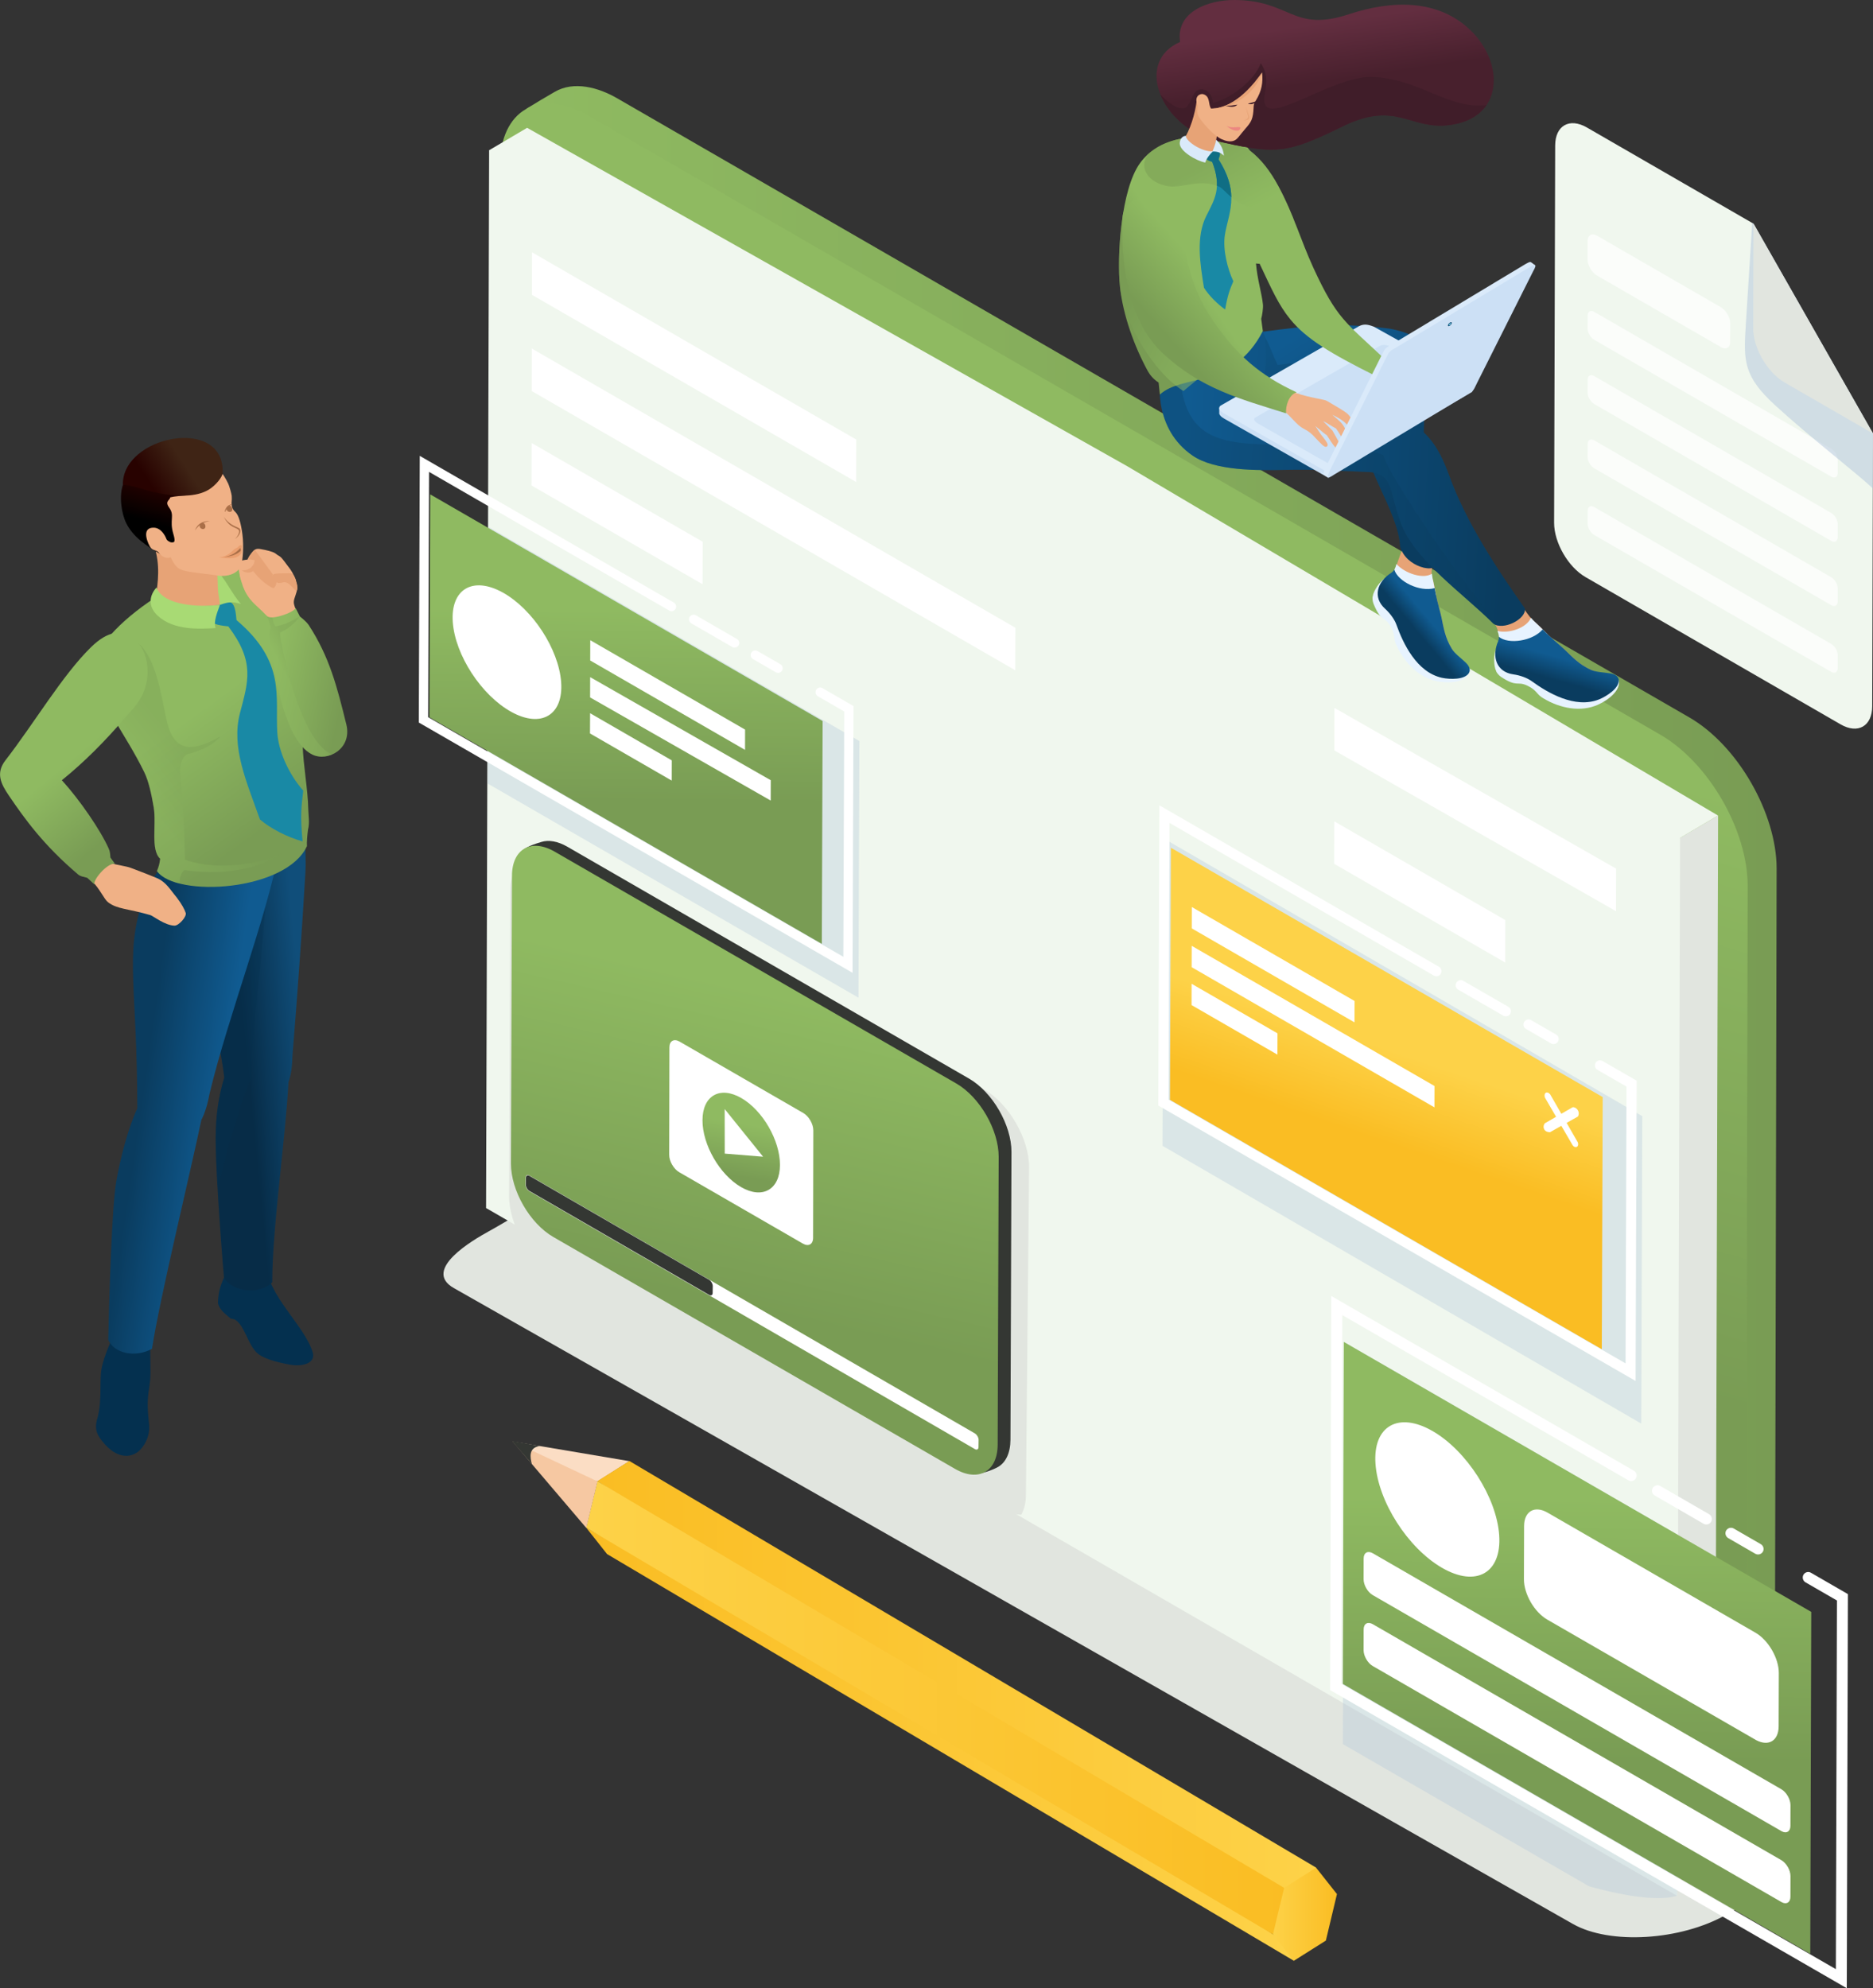 <svg version="1.1" id="Layer_1"
  xmlns="http://www.w3.org/2000/svg"
  xmlns:xlink="http://www.w3.org/1999/xlink" x="0px" y="0px" viewBox="0 0 350 371.47" style="enable-background:new 0 0 350 371.47;" xml:space="preserve">
  <rect x="0" y="0" width="350" height="371.47" fill="#333333" stroke="none"/>
  <g>
    <path style="opacity:0.1;fill-rule:evenodd;clip-rule:evenodd;fill:#343733;" d="M4.51,260.7l37.31-21.25
                           c4.07-1.86,9.89-3.34,14.03-1.18c3.78,1.96,9.99,5.99,12.74,7.55c2.09,1.19,9.34,5.54,4.82,7.99
                           c-13.28,7.22-26.43,15.35-39.92,22.69c-2.55,1.39-6.28,1.89-10.2,1.56c-3.9-0.32-7.9-1.46-11.05-3.29
                           c-2.24-1.3-4.45-2.59-6.62-3.85c-2.93-1.7-4.48-3.72-4.63-5.58C0.85,263.53,2.02,261.84,4.51,260.7z"/>
    <path style="fill-rule:evenodd;clip-rule:evenodd;fill:#B4CBE5;" d="M57.63,139.45c-2.8-1.61-12.75-15.92-18.03-23.78
                           c-2.99-4.46-2.35-8.64,2.25-10.24c9.11-3.16,11.73,8.24,14.64,13.68c3.25,6.08,6.82,10.9,7.6,15.58
                           C64.67,138.12,60.55,141.12,57.63,139.45z"/>
    <path style="fill-rule:evenodd;clip-rule:evenodd;fill:#04304F;" d="M20.94,248.96c-0.22,0.74-0.13,1.36-0.52,2.33
                           c-0.39,0.97-0.86,2.05-1.3,3.74c-0.69,2.6,0.06,6.09-0.87,9.77c-0.47,1.47-0.47,2.65,0.47,3.95c0.92,1.27,2.67,3.32,5.03,3.24
                           c0.54-0.02,1.64-0.23,2.52-1.2c0.92-1.02,1.69-2.51,1.61-4.37c-0.03-0.7-0.38-2.96-0.25-5.02c0.11-1.8,0.47-2.8,0.48-4.78
                           c0.01-2.09-0.07-4.97-0.06-6.32L20.94,248.96z"/>
    <path style="fill-rule:evenodd;clip-rule:evenodd;fill:#04304F;" d="M42.03,238.25c-0.73,1.85-1.21,2.64-1.31,5.23
                           c0.38,1.37,1.33,1.92,2.37,2.86l0.75,0.17c1.84,1.01,2.43,4.57,4.12,6.19c1.19,1.14,3.62,1.76,6.03,2.23
                           c2.57,0.5,5.05-0.24,4.44-2.28c-1.53-5.06-8.61-10.77-8.62-16.42L42.03,238.25z"/>
    <linearGradient id="SVGID_1_" gradientUnits="userSpaceOnUse" x1="46.029" y1="197.171" x2="57.119" y2="196.08">
      <stop offset="0" style="stop-color:#072C47"/>
      <stop offset="1" style="stop-color:#104E7A"/>
    </linearGradient>
    <path style="fill-rule:evenodd;clip-rule:evenodd;fill:url(#SVGID_1_);" d="M53.9,202.2c-0.46,9.69-3.08,27.82-3.02,37.37
                           c-2.55,2.48-7.48,1.71-9.02-0.83c-0.76-8.79-1.58-21.27-1.56-26.09c0.02-4.01,0.48-7.7,1.61-11.31
                           c-1.14-10.6-6.86-25.07-5.12-35.04c0.76-4.38,3.77-9.1,4.7-12.71c6.97,8.9,12.6,4.63,15.61,3.86c-0.1,3.07,0.14,2.66-0.05,5.9
                           c-0.64,10.93-1.48,22.59-2.4,33.93C54.62,198.97,54.41,200.83,53.9,202.2z"/>
    <path style="opacity:0.3;fill-rule:evenodd;clip-rule:evenodd;fill:#04304F;" d="M40.67,221.85c-0.23-3.82-0.38-7.14-0.37-9.19
                           c0.02-4.01,0.48-7.7,1.61-11.31c-1.14-10.6-6.86-25.07-5.12-35.04c0.76-4.38,3.77-9.1,4.7-12.71c6.97,8.9,12.6,4.63,15.61,3.86
                           c-0.01,0.34-0.02,0.64-0.02,0.91l-9.66,6.99l2.35-0.53c-0.44,12.59-2.32,24.07-2.9,36.49c-2.64,7.04-4.25,13.06-6.14,20.31
                           L40.67,221.85z"/>
    <linearGradient id="SVGID_2_" gradientUnits="userSpaceOnUse" x1="41.227" y1="206.151" x2="26.658" y2="204.053">
      <stop offset="0" style="stop-color:#105B91"/>
      <stop offset="1" style="stop-color:#0A3C5F"/>
    </linearGradient>
    <path style="fill-rule:evenodd;clip-rule:evenodd;fill:url(#SVGID_2_);" d="M37.62,209.25c-2.01,9.69-7.75,33.2-9.22,42.75
                           c-3.18,1.74-7.14,0.83-8.18-1.71c0.21-8.79,0.69-24.59,1.48-29.41c0.66-4.01,2.25-10.2,3.96-13.81
                           c-0.01-22.64-2.37-28.67,0.97-38.65c1.47-4.38,5.1-8.61,6.62-12.22c1.86,2.98,4.73,7.2,11.15,6.68c0.63-0.05,6.08-3.87,7.85-4.31
                           c-2.61,13.47-9.55,31.06-13.09,45.75C38.85,206.02,38.35,207.88,37.62,209.25z"/>
    <linearGradient id="SVGID_3_" gradientUnits="userSpaceOnUse" x1="37.483" y1="132.5" x2="52.238" y2="152.873">
      <stop offset="0" style="stop-color:#8FBA61"/>
      <stop offset="1" style="stop-color:#799C54"/>
    </linearGradient>
    <path style="fill-rule:evenodd;clip-rule:evenodd;fill:url(#SVGID_3_);" d="M45.75,106.34c0.7,0.04,1.34,0.21,2.01,0.52
                           c4.85,2.27,6.66,9.79,7.88,16.42c1.05,5.76,0.72,10.52,0.91,15.84c0.15,4.24,0.97,8.13,1.06,12.15c0.03,1.19,0.29,2.41-0.06,3.78
                           c-0.12,0.9-0.25,2.33-0.19,3.02c-3.85,8.45-24.45,9.7-28.02,4.67c0.38-0.91,0.49-1.43,0.6-2.3c-1.84-1.69-0.66-6.42-1.21-9.63
                           c-0.41-2.41-0.93-4.85-1.77-6.57c-3.52-7.2-8.12-12.6-9.35-18.23c-0.85-3.88,3.82-9.1,10.14-13.51
                           C33.8,108.26,42.28,105.59,45.75,106.34z"/>
    <linearGradient id="SVGID_4_" gradientUnits="userSpaceOnUse" x1="25.364" y1="148.093" x2="34.618" y2="140.788">
      <stop offset="0" style="stop-color:#8FBA61"/>
      <stop offset="1" style="stop-color:#799C54"/>
    </linearGradient>
    <path style="opacity:0.35;fill-rule:evenodd;clip-rule:evenodd;fill:url(#SVGID_4_);" d="M33.58,165.09
                           c-1.98-0.49-3.51-1.28-4.27-2.35c0.38-0.91,0.49-1.43,0.6-2.3c-1.84-1.69-0.66-6.42-1.21-9.63c-0.42-2.41-0.93-4.85-1.78-6.57
                           c-3.52-7.2-8.12-12.6-9.35-18.23c-0.45-2.05,0.65-4.48,2.71-6.96c2.13-0.35,4.16-0.08,5.48,1.04c3.52,2.98,4.35,9.95,5.43,14.68
                           c1.65,7.18,6.49,4.68,10.02,2.8c-1.54,1.76-3.87,2.77-6.19,3.35c-0.82,0.2-1.48,1.81-1.36,3.46c0.37,4.93,0.88,11.19,0.88,16.21
                           c6.72,2.43,14.57,0.46,18.3-1.14c-5.78,3.61-12.47,3.92-18.4,3.1C33.7,163.23,33.55,164.12,33.58,165.09z"/>
    <path style="fill-rule:evenodd;clip-rule:evenodd;fill:#1989A5;" d="M42.67,117.03c5.02,6.67,3.71,10.3,2.17,16.21
                           c-1.68,6.44,1.26,12.84,3.73,19.85c1.99,1.74,5.24,3.35,7.97,4.11c-0.46-4.74-0.22-6.68,0.13-9.48c-2.74-3.1-4.63-7.4-4.85-10.81
                           c-0.42-6.72,1.67-13.18-7.63-21.06c-0.2-2.8-0.71-3.24-1.35-3.39c-0.75-0.18-0.22-0.46-2.01,0.58c-1.18,0.69-2.4,1.36-1.66,2.59
                           C39.73,116.56,40.38,116.78,42.67,117.03z"/>
    <path style="fill-rule:evenodd;clip-rule:evenodd;fill:#E7A376;" d="M41.07,109.58c0.04-0.39,0.1-0.78,0.15-1.2
                           c0.14-1.19-0.35-3.44-0.25-6.14l-10.38-1.03l-2.27-0.42c1.55,3.44,1.36,6.8,0.93,9.76c0.69,3.58,7.96,2.81,11.82,2.47
                           C41.2,112.04,40.94,110.78,41.07,109.58z"/>
    <path style="fill-rule:evenodd;clip-rule:evenodd;fill:#A8DA74;" d="M41.07,113.02c0.02-0.56-0.22-1.6-0.32-2.55
                           c-0.08-0.85-0.04-3.02-0.21-3.53c0.87-0.07,2.93,4.3,4.5,5.9C43.29,112.35,42.65,112.47,41.07,113.02z"/>
    <path style="fill-rule:evenodd;clip-rule:evenodd;fill:#A8DA74;" d="M29.24,109.77c1.28,3.34,7.78,3.72,11.87,3.24
                           c-0.54,1.43-1.25,3.24-0.82,4.33c-2.9,0.18-7.82,0.48-10.8-2.29C27.44,113.17,28.05,111.06,29.24,109.77z"/>
    <path style="fill-rule:evenodd;clip-rule:evenodd;fill:#F0B186;" d="M40.92,107.58c-1.32-0.27-5.57-0.63-6.76-1.03
                           c-2.18-0.73-1.78-2.66-4.2-5.35c-2.46-0.6-3.54-1.43-4.2-2.59c-1.57-2.75-1.17-6.55,0.36-9.16c1.34-2.28,3.41-3.59,6.14-4.05
                           c5.31-0.89,8.45,0.87,10.4,4.99c0.17,0.35,0.61,1.84,0.64,2.24c0.08,0.96-0.1,1.19,0.01,1.83c0.08,0.42,0.19,0.76,0.7,1.23
                           c0.59,0.54,1.04,2.18,1.29,4.14c0.29,2.26,0.06,4.78-0.2,5.67C44.71,106.88,43.04,107.76,40.92,107.58z"/>
    <linearGradient id="SVGID_5_" gradientUnits="userSpaceOnUse" x1="30.679" y1="90.689" x2="28.681" y2="97.785">
      <stop offset="0" style="stop-color:#280200"/>
      <stop offset="1" style="stop-color:#000000"/>
    </linearGradient>
    <path style="fill-rule:evenodd;clip-rule:evenodd;fill:url(#SVGID_5_);" d="M38.24,91.37c-1.41-0.25-6.66-1.2-8.97-1.72
                           c-2.37-0.53-4.94-1.08-6.22,0.71c-0.89,2.26-0.32,5.66,0.54,7.39c1.23,2.48,3.65,4.23,6.68,5.93c1.14,0.64-0.09-3.03-0.05-3.89
                           c0.87,1.17,1.51,1.59,1.95,1.55c0.32-0.03,0.71,0.05,0.21-1.63c-0.77-2.57,0.33-3.35-0.76-4.86c-0.88-1.21,0.07-1.31,0.2-1.93
                           C33.74,92.45,35.76,92.87,38.24,91.37z"/>
    <path style="fill-rule:evenodd;clip-rule:evenodd;fill:#F0B186;" d="M28.8,98.59c-2.18-0.1-1.52,2.19-0.81,3.49
                           c0.49,0.89,1.26,0.59,1.76,1.26c0.6,0.8,1.42,1.01,2.01,0.82c1.2-0.38-0.07-1.96-0.42-2.63C31.14,100.33,30.18,98.65,28.8,98.59z" />
    <linearGradient id="SVGID_6_" gradientUnits="userSpaceOnUse" x1="34.505" y1="86.765" x2="28.322" y2="90.811">
      <stop offset="0" style="stop-color:#3F2415"/>
      <stop offset="1" style="stop-color:#280200"/>
    </linearGradient>
    <path style="fill-rule:evenodd;clip-rule:evenodd;fill:url(#SVGID_6_);" d="M22.96,90.57c1.62-0.04,3.94,0.99,6.46,1.51
                           c3.47,0.72,7.24,0.85,9.61-0.61c1.36-0.84,2.55-2.39,2.58-3.11C41.99,77.56,22.78,81.44,22.96,90.57z"/>
    <path style="fill-rule:evenodd;clip-rule:evenodd;fill:#AA6F48;" d="M41.81,96.54c1.15,1.76,2.73,1.9,3,2.27
                           c0.29,0.39-0.02,1.3-0.91,1.9c0.75-0.69,0.88-1.47,0.73-1.66C44.15,98.45,42.9,98.71,41.81,96.54z"/>
    <g>
      <path style="fill-rule:evenodd;clip-rule:evenodd;fill:#AA6F48;" d="M36.42,99.09c0.71-0.96,1.39-1.54,2.82-1.74
                               C37.7,97.3,36.84,98.02,36.42,99.09z"/>
      <path style="fill-rule:evenodd;clip-rule:evenodd;fill:#AA6F48;" d="M38.08,98.82c0.42-0.12,0.36-0.69,0.13-0.97
                               c-0.1-0.12-0.25-0.18-0.49-0.12c-0.15,0.03-0.42,0.23-0.41,0.56C37.33,98.68,37.74,98.92,38.08,98.82z"/>
    </g>
    <g>
      <path style="fill-rule:evenodd;clip-rule:evenodd;fill:#AA6F48;" d="M42,95.5c0.29-1.03,0.85-1.22,1.45-1.3
                               c-0.42,0.22-0.89,0.31-1.39,1.46L42,95.5z"/>
      <path style="fill-rule:evenodd;clip-rule:evenodd;fill:#AA6F48;" d="M43.1,95.62c0.42-0.12,0.36-0.69,0.13-0.97
                               c-0.1-0.12-0.25-0.17-0.49-0.12c-0.15,0.03-0.42,0.23-0.41,0.56C42.36,95.47,42.77,95.72,43.1,95.62z"/>
    </g>
    <g>
      <path style="fill-rule:evenodd;clip-rule:evenodd;fill:#EA9F6F;" d="M44.83,101.9c-0.22,0.08-0.25,0.22-0.47,0.4
                               c-0.4,0.18-0.52,0.26-0.76,0.49c-0.43,0.42-1.31,1.28-2.79,1.36c1.37,0.08,3.39,0.56,4.24-0.73c0.24-0.37,0.01-0.8,0.1-1.09
                               C45.23,102.12,45.27,101.74,44.83,101.9z"/>
      <path style="fill-rule:evenodd;clip-rule:evenodd;fill:#AA6F48;" d="M44.94,102.38c-0.81,0.84-1.6,1.44-3,1.7
                               c1-0.08,2.33-0.41,3.07-1.2l-0.05-0.44L44.94,102.38z"/>
    </g>
    <path style="fill-rule:evenodd;clip-rule:evenodd;fill:#F0B186;" d="M20.61,161.21c1.07,0.39,2.92,0.61,3.7,0.89
                           c0.4,0.14,3.32,1.25,4.97,1.94c1.77,0.74,2.51,2.17,3.77,3.67c0.94,1.24,1.42,2.17,1.65,2.84c0.24,0.69-1.29,2.41-2.09,2.39
                           c-1.81-0.04-4.01-1.83-4.51-1.97c-4.29-1.25-6.19-1.08-7.92-2.41c-0.74-0.57-1.5-2.5-3.09-4.06l1.96-2.63L20.61,161.21z"/>
    <linearGradient id="SVGID_7_" gradientUnits="userSpaceOnUse" x1="17.005" y1="138.674" x2="27.066" y2="150.715">
      <stop offset="0" style="stop-color:#8FBA61"/>
      <stop offset="1" style="stop-color:#799C54"/>
    </linearGradient>
    <path style="fill-rule:evenodd;clip-rule:evenodd;fill:url(#SVGID_7_);" d="M17,120.92c-5.33,5.21-10.73,14.37-15.97,21.11
                           c-1.88,2.42-0.86,4.42,0.63,6.61c3,4.42,6.49,9.26,12.91,14.72c0.48,0.41,1.02,0.44,1.73,0.64c0.4,0.33,0.97,0.93,1.4,1.28
                           c-0.53-0.69,2.34-4.13,3.79-3.9c-0.37-0.46-0.47-0.65-0.86-1.18c-0.05-0.66-0.06-1.09-0.31-1.65c-1.52-3.44-5.45-9.15-8.76-12.78
                           c4.29-3.46,8.15-7.42,11.51-11.31c0.88-1.01,1.35-1.51,2.21-2.56c3.66-4.46,2.61-10.75-0.64-12.89
                           C22.72,117.76,20.26,117.73,17,120.92z"/>
    <g>
      <path style="fill-rule:evenodd;clip-rule:evenodd;fill:#F0B186;" d="M51.66,117.21c-0.64-1.05-2.33-2.74-3.79-4.07
                               c-1.86-1.69-2.73-3.5-3.15-6.41c-0.09-0.62,0.54-1.61,1.27-1.77c0.28-0.06,0.61-0.1,1.24-0.15c0.44-0.76,0.56-0.88,1.22-1.5
                               c0.51-0.48,0.86-0.56,1.55-0.33c1.05,0.34,1.97,0.71,2.4,1.06c0.42,0.34,1.23,1.47,1.92,2.57c0.6,0.95,1.4,2.75,1.22,3.5
                               c-0.39,1.65-0.86,2.04-0.53,3.03l0.88,2.68L51.66,117.21z"/>
      <g>
        <path style="fill-rule:evenodd;clip-rule:evenodd;fill:#F0B186;" d="M46.26,104.83c0.35-0.86,0.29-0.92,0.89-1.67
                                   c0.46-0.58,0.82-0.71,1.58-0.57c1.15,0.2,2.16,0.46,2.66,0.76c0.48,0.3,1.49,1.36,2.38,2.41c0.76,0.9,0.96,1.33,1.54,2.69
                                   l-0.98,0.22l-2.22-0.49C48.63,108.21,46.81,105.01,46.26,104.83z"/>
        <path style="fill-rule:evenodd;clip-rule:evenodd;fill:#E7A376;" d="M52.69,108.87c-0.64,0.04-0.45,0.17-1.04-0.08
                                   c-0.01,0.56-0.4,1.15-0.65,1.08c-0.37-0.16-0.58-0.41-0.65-0.75c-0.12-0.63,0.15-1.41,0.77-1.82c0.25-0.17,1.19-0.19,2.45-0.2
                                   c0.65-0.01,0.94-0.05,1.2,0.24c0.16,0.18,0.34,0.52,0.49,0.96c0.3,0.88,0.41,1.63,0.14,2.13
                                   C54.61,109.85,53.83,108.39,52.69,108.87z"/>
        <path style="fill-rule:evenodd;clip-rule:evenodd;fill:#E7A376;" d="M46.09,104.9c0.35-0.86,0.46-1,1.06-1.74
                                   c0.16-0.2,0.31-0.35,0.47-0.45l3.38,4.63c-0.29,0.39-1.17,2.09,0.06,2.53C49.97,109.49,47.78,107.83,46.09,104.9z"/>
        <g>
          <path style="fill-rule:evenodd;clip-rule:evenodd;fill:#F0B186;" d="M45.27,108.85c-0.53-0.94-0.45-1.67-0.7-2.57
                                       c-0.18-0.64,0.06-1.44,0.84-1.61c0.3-0.06,0.65-0.11,1.31-0.16l0.85,0.15c0.61,1.34-0.29,2.26-1.07,2.33
                                       c-0.15,0.15,0.56,3.01,0.87,4.06C47.47,111.38,45.96,110.35,45.27,108.85z"/>
          <path style="fill-rule:evenodd;clip-rule:evenodd;fill:#E7A376;" d="M47.58,104.63c0.01,0.9-0.82,1.98-2.39,1.94
                                       c0.69,0.5,1.41,0.49,1.95,0.22C47.94,106.37,48.33,105.38,47.58,104.63z"/>
        </g>
      </g>
    </g>
    <linearGradient id="SVGID_8_" gradientUnits="userSpaceOnUse" x1="51.111" y1="126.134" x2="64.386" y2="128.927">
      <stop offset="0" style="stop-color:#8FBA61"/>
      <stop offset="1" style="stop-color:#799C54"/>
    </linearGradient>
    <path style="fill-rule:evenodd;clip-rule:evenodd;fill:url(#SVGID_8_);" d="M49.88,115.08c0.66,0.9,5.04-0.63,5.36-1.49l0.8,1.59
                           c0.49,0.37,1.33,1.12,1.61,1.54c3.93,6,5.35,11.63,7.07,18.63c1.11,4.53-3.45,7.06-6.37,5.62c-5.63-2.78-7.34-17.2-8.04-22.26
                           c-0.05-0.35,0.33-1.34,0.24-1.68C50.36,116.51,50.02,115.38,49.88,115.08z"/>
    <linearGradient id="SVGID_9_" gradientUnits="userSpaceOnUse" x1="54.58" y1="128.723" x2="57.523" y2="127.223">
      <stop offset="0" style="stop-color:#8FBA61"/>
      <stop offset="1" style="stop-color:#799C54"/>
    </linearGradient>
    <path style="opacity:0.35;fill-rule:evenodd;clip-rule:evenodd;fill:url(#SVGID_9_);" d="M49.88,115.07
                           c0.16,0.21,0.52,0.29,0.99,0.27c0.16,0.89,0.29,1.4,0.63,1.69c2.13-0.48,2.63-0.82,4.54-1.87c-0.89,1.35-2.62,2.6-3.73,3.02
                           c0.27,3.16,3.95,20.57,9.76,22.76c-1.2,0.53-2.59,0.57-3.73,0.01c-5.63-2.78-7.34-17.21-8.04-22.26c-0.05-0.35,0.33-1.34,0.24-1.68
                           C50.36,116.51,50.02,115.38,49.88,115.07z"/>
    <path style="fill-rule:evenodd;clip-rule:evenodd;fill:#E1E5DF;" d="M332.87,339.09l-205.62-116.8
                           c-5.46-2.61-13.28-4.77-18.84-1.99c-5.07,2.53-13.42,7.75-17.11,9.77c-2.8,1.54-12.54,7.16-6.48,10.59
                           c17.84,10.09,191.02,108.57,209.13,118.81c3.43,1.94,8.44,2.72,13.7,2.4c5.24-0.32,10.61-1.73,14.84-4.1
                           c3.01-1.68,5.97-3.35,8.88-4.98c3.93-2.2,6.01-4.86,6.22-7.36C337.79,342.99,336.22,340.69,332.87,339.09z"/>
    <path style="fill-rule:evenodd;clip-rule:evenodd;fill:#FFFFFF;" d="M108.46,77.54l58.94,33.89c2.11,1.22,3.82,4.16,3.86,6.63
                           c0.04,2.39-1.62,3.36-3.72,2.14L108.6,86.31c-2.1-1.22-3.86-4.19-3.9-6.66C104.67,77.28,106.36,76.32,108.46,77.54L108.46,77.54z
                            M107.58,20.71l58.94,33.89c2.1,1.22,3.82,4.16,3.85,6.54l0.1,6.13c0.03,2.38-1.63,3.35-3.72,2.13l-58.94-33.89
                           c-2.1-1.22-3.85-4.18-3.9-6.57l-0.09-6.13C103.78,20.44,105.48,19.5,107.58,20.71L107.58,20.71z M108.08,52.68
                           c-2.1-1.22-3.8-0.31-3.76,2.07c0.04,2.52,1.8,5.43,3.9,6.65l58.94,33.89c2.1,1.23,3.76,0.29,3.73-2.09
                           c-0.04-2.52-1.76-5.41-3.86-6.64L108.08,52.68z"/>
    <linearGradient id="SVGID_10_" gradientUnits="userSpaceOnUse" x1="98.233" y1="182.997" x2="331.989" y2="182.997">
      <stop offset="0" style="stop-color:#8FBA61"/>
      <stop offset="1" style="stop-color:#799C54"/>
    </linearGradient>
    <path style="fill-rule:evenodd;clip-rule:evenodd;fill:url(#SVGID_10_);" d="M315.65,134.02c9.16,5.28,16.34,18.03,16.34,28.25
                           l-0.37,174.03c-0.02,5.16-1.84,8.8-4.78,10.51l-5.08,3.1l-2.89-1.95c-1.27-2.79-2.43-1.05-2.48-2.81l-0.76,0.44l-4.53-107.08
                           l4.91-66.89l-0.01,0c-4.14-7.23-20.05-13.53-16.33-28.29L145.75,59.23L99.27,27.62l0,0l0,0c0.24-1.04-1.79-6.77-0.73-7.41
                           c1.68-1.02,3.37-2.05,5.07-3.02c3.63-2.15,8.26-0.82,11.66,1.14l0,0h0L315.65,134.02z"/>
    <linearGradient id="SVGID_11_" gradientUnits="userSpaceOnUse" x1="228.561" y1="120.96" x2="197.814" y2="226.395">
      <stop offset="0" style="stop-color:#8FBA61"/>
      <stop offset="1" style="stop-color:#799C54"/>
    </linearGradient>
    <path style="fill-rule:evenodd;clip-rule:evenodd;fill:url(#SVGID_11_);" d="M93.42,30.94c0.03-10.39,7.39-14.6,16.44-9.37
                           l200.39,115.69c9.04,5.22,16.36,17.9,16.33,28.29l-0.39,174.04c-0.03,10.39-7.4,14.59-16.44,9.37l-200.3-113.24
                           c-9.05-5.23-16.36-17.9-16.34-28.29L93.42,30.94z"/>
    <polygon style="fill-rule:evenodd;clip-rule:evenodd;fill:#E1E5DF;" points="309.43,159.12 313.39,354.13 320.49,350.01 
                           321.05,152.37 313.75,156.65 	"/>
    <path style="fill-rule:evenodd;clip-rule:evenodd;fill:#F0F7EE;" d="M321.04,152.37l-110.3-65.21L98.5,23.88l-7.1,4.19
                           c0,0,0-0.01,0-0.01l0,0.02l-0.02,0.01c0.01,0.04,0.01,0.09,0.02,0.13L90.83,225.7l222.55,128.49l0.56-197.64L321.04,152.37z"/>
    <polygon style="fill-rule:evenodd;clip-rule:evenodd;fill:#FFFFFF;" points="99.38,65.12 99.36,73.06 189.72,125.23 189.75,117.29 
                               "/>
    <polygon style="fill-rule:evenodd;clip-rule:evenodd;fill:#FFFFFF;" points="99.32,90.7 131.28,109.15 131.31,101.22 99.35,82.77 	
                           "/>
    <polygon style="fill-rule:evenodd;clip-rule:evenodd;fill:#FFFFFF;" points="160,82.12 99.42,47.14 99.4,55.08 159.98,90.05 	"/>
    <polygon style="opacity:0.35;fill-rule:evenodd;clip-rule:evenodd;fill:#B1C5DA;" points="91.3,98.45 160.59,138.45 160.42,186.4 
                           91.11,146.38 	"/>
    <linearGradient id="SVGID_12_" gradientUnits="userSpaceOnUse" x1="117.241" y1="113.816" x2="116.793" y2="149.746">
      <stop offset="0" style="stop-color:#8FBA61"/>
      <stop offset="1" style="stop-color:#799C54"/>
    </linearGradient>
    <polygon style="fill-rule:evenodd;clip-rule:evenodd;fill:url(#SVGID_12_);" points="80.4,92.37 153.72,134.71 153.57,176.35 
                           80.25,134.02 	"/>
    <path style="fill-rule:evenodd;clip-rule:evenodd;fill:#FFFFFF;" d="M129.18,116.46c-0.41-0.24-0.56-0.77-0.32-1.18
                           c0.24-0.41,0.77-0.56,1.18-0.32l7.66,4.42c0.41,0.24,0.56,0.77,0.32,1.18c-0.24,0.41-0.77,0.56-1.18,0.32L129.18,116.46
                           L129.18,116.46z M140.7,123.13c-0.41-0.24-0.55-0.77-0.31-1.18c0.24-0.41,0.77-0.55,1.18-0.31l4.26,2.46
                           c0.41,0.24,0.55,0.77,0.32,1.18c-0.24,0.41-0.77,0.55-1.18,0.32L140.7,123.13L140.7,123.13z M152.83,130.08l4.93,2.85l-0.17,45.83
                           L80,133.99l0.17-45.83l44.88,25.91c0.41,0.24,0.94,0.1,1.18-0.31c0.24-0.41,0.1-0.94-0.32-1.18L78.44,85.17
                           c-0.06,20.6-0.12,29.22-0.18,49.82c27.84,16.06,53.21,30.69,81.05,46.76c0.06-20.6,0.11-29.22,0.18-49.83l-5.79-3.35
                           c-0.41-0.24-0.94-0.1-1.18,0.31C152.27,129.31,152.41,129.84,152.83,130.08z"/>
    <g>
      <path style="fill-rule:evenodd;clip-rule:evenodd;fill:#FFFFFF;" d="M95.54,133c-5.59-3.1-10.48-10.59-10.93-16.76
                               c-0.44-6.16,3.73-8.64,9.32-5.55c5.59,3.09,10.48,10.6,10.93,16.76C105.3,133.61,101.13,136.09,95.54,133z"/>
      <g>
        <polygon style="fill-rule:evenodd;clip-rule:evenodd;fill:#FFFFFF;" points="110.28,126.51 110.27,130.3 144.02,149.57 
                                   144.03,145.77 			"/>
        <polygon style="fill-rule:evenodd;clip-rule:evenodd;fill:#FFFFFF;" points="110.25,137.03 125.52,145.84 125.53,142.06 
                                   110.27,133.25 			"/>
        <polygon style="fill-rule:evenodd;clip-rule:evenodd;fill:#FFFFFF;" points="139.23,136.31 110.3,119.61 110.29,123.4 
                                   139.22,140.1 			"/>
      </g>
    </g>
    <polygon style="fill-rule:evenodd;clip-rule:evenodd;fill:#FFFFFF;" points="249.36,132.26 249.34,140.2 301.98,170.24 302,162.29 
                               "/>
    <polygon style="fill-rule:evenodd;clip-rule:evenodd;fill:#FFFFFF;" points="249.3,161.38 281.27,179.83 281.29,171.9 
                           249.33,153.45 	"/>
    <polygon style="opacity:0.35;fill-rule:evenodd;clip-rule:evenodd;fill:#B1C5DA;" points="217.44,156.64 306.89,208.54 
                           306.69,265.97 217.23,214.07 	"/>
    <linearGradient id="SVGID_13_" gradientUnits="userSpaceOnUse" x1="261.911" y1="196.887" x2="256.541" y2="212.631">
      <stop offset="0" style="stop-color:#FDD248"/>
      <stop offset="1" style="stop-color:#FABD23"/>
    </linearGradient>
    <polygon style="fill-rule:evenodd;clip-rule:evenodd;fill:url(#SVGID_13_);" points="218.81,158.39 299.49,204.97 299.32,252.08 
                           218.63,205.49 	"/>
    <g>
      <path style="fill-rule:evenodd;clip-rule:evenodd;fill:#FFFFFF;" d="M293.87,206.87l-2.11,1.22l-2.1-3.65
                               c-0.57-0.66-1.23-0.29-0.98,0.6l2.1,3.61l-2.11,1.22c-0.48,0.61-0.22,1.67,0.98,1.66l2.11-1.19l0,0l2.1,3.61
                               c0.47,0.68,1.27,0.37,0.98-0.52l-2.09-3.64l2.11-1.19C295.36,207.65,294.49,206.76,293.87,206.87z"/>
      <g>
        <polygon style="fill-rule:evenodd;clip-rule:evenodd;fill:#FFFFFF;" points="222.69,176.71 222.68,180.7 268.05,206.89 
                                   268.06,202.9 			"/>
        <polygon style="fill-rule:evenodd;clip-rule:evenodd;fill:#FFFFFF;" points="222.66,187.78 238.71,197.04 238.72,193.06 
                                   222.67,183.8 			"/>
        <polygon style="fill-rule:evenodd;clip-rule:evenodd;fill:#FFFFFF;" points="253.13,187.02 222.71,169.46 222.7,173.45 
                                   253.11,191.01 			"/>
      </g>
    </g>
    <path style="fill-rule:evenodd;clip-rule:evenodd;fill:#FFFFFF;" d="M272.49,184.9c-0.46-0.26-0.61-0.84-0.35-1.3
                           c0.26-0.45,0.84-0.61,1.3-0.35l8.43,4.86c0.46,0.26,0.61,0.84,0.35,1.3c-0.26,0.46-0.84,0.61-1.3,0.35L272.49,184.9L272.49,184.9z
                            M285.16,192.24c-0.46-0.26-0.61-0.85-0.35-1.3c0.26-0.45,0.85-0.61,1.3-0.35l4.68,2.7c0.46,0.26,0.61,0.85,0.35,1.3
                           c-0.26,0.45-0.85,0.61-1.3,0.35L285.16,192.24L285.16,192.24z M298.51,199.88l5.43,3.13l-0.18,51.71l-85.39-49.27l0.18-51.7
                           l49.39,28.52c0.46,0.26,1.04,0.11,1.3-0.35c0.26-0.46,0.11-1.04-0.35-1.3l-52.24-30.16c-0.07,22.67-0.14,33.42-0.2,56.09
                           c30.64,17.67,58.56,33.77,89.19,51.46c0.06-22.67,0.12-33.43,0.2-56.1l-6.38-3.68c-0.46-0.26-1.04-0.11-1.3,0.35
                           C297.9,199.04,298.05,199.62,298.51,199.88z"/>
    <path style="opacity:0.35;fill-rule:evenodd;clip-rule:evenodd;fill:#B1C5DA;" d="M251.15,250.72l62.42,36.04l-0.19,67.43
                           c-3.15,0.97-9.03,0.29-16.45-1.77l-45.99-26.56L251.15,250.72z"/>
    <path style="fill-rule:evenodd;clip-rule:evenodd;fill:#FFFFFF;" d="M309.22,279.41c-0.49-0.28-0.66-0.91-0.38-1.4
                           c0.28-0.49,0.91-0.66,1.41-0.38l9.12,5.27c0.49,0.28,0.66,0.91,0.38,1.41c-0.28,0.49-0.91,0.66-1.4,0.38L309.22,279.41
                           L309.22,279.41z M322.94,287.36c-0.49-0.29-0.66-0.92-0.38-1.41c0.29-0.49,0.92-0.66,1.41-0.38l5.07,2.93
                           c0.49,0.29,0.66,0.92,0.38,1.41c-0.29,0.49-0.92,0.66-1.41,0.38L322.94,287.36L322.94,287.36z M337.39,295.63l5.87,3.39l-0.2,68.88
                           l-92.43-53.33l0.2-68.87l53.46,30.87c0.49,0.29,1.12,0.12,1.41-0.38c0.29-0.49,0.12-1.12-0.38-1.41l-56.55-32.65
                           c-0.07,24.54-0.15,49.08-0.21,73.63c33.16,19.13,63.39,36.56,96.54,55.7c0.07-24.54,0.13-49.09,0.21-73.63l-6.9-3.99
                           c-0.49-0.29-1.12-0.12-1.41,0.38C336.73,294.72,336.9,295.35,337.39,295.63z"/>
    <linearGradient id="SVGID_14_" gradientUnits="userSpaceOnUse" x1="295.094" y1="279.908" x2="294.397" y2="328.815">
      <stop offset="0" style="stop-color:#8FBA61"/>
      <stop offset="1" style="stop-color:#799C54"/>
    </linearGradient>
    <polygon style="fill-rule:evenodd;clip-rule:evenodd;fill:url(#SVGID_14_);" points="251.12,250.72 338.46,301.15 338.28,365.04 
                           250.93,314.61 	"/>
    <path style="fill-rule:evenodd;clip-rule:evenodd;fill:#FFFFFF;" d="M269.47,292.92c-6.39-3.69-11.96-12.4-12.44-19.46
                           c-0.49-7.05,4.29-9.78,10.68-6.09c6.38,3.69,11.96,12.4,12.44,19.46C280.63,293.89,275.85,296.61,269.47,292.92z"/>
    <path style="fill-rule:evenodd;clip-rule:evenodd;fill:#FFFFFF;" d="M328.04,305.04l-38.85-22.43c-2.41-1.39-4.38-0.27-4.39,2.5
                           l-0.03,9.93c-0.01,2.77,1.94,6.15,4.36,7.55l39.05,22.53c2.32,1.22,4.18,0.1,4.19-2.6l0.03-9.93
                           C332.41,309.82,330.46,306.44,328.04,305.04z"/>
    <path style="fill-rule:evenodd;clip-rule:evenodd;fill:#FFFFFF;" d="M256.53,290.2c-0.94-0.54-1.71-0.11-1.71,0.98l-0.01,3.88
                           c0,1.08,0.76,2.4,1.7,2.95c25.48,14.7,50.95,29.43,76.43,44.13c0.91,0.48,1.63,0.04,1.63-1.02l0.01-3.88c0-1.08-0.76-2.4-1.7-2.95
                           C307.43,319.6,281.98,304.9,256.53,290.2z"/>
    <path style="fill-rule:evenodd;clip-rule:evenodd;fill:#FFFFFF;" d="M256.53,303.45c-0.94-0.54-1.71-0.11-1.71,0.98l-0.01,3.88
                           c0,1.08,0.76,2.4,1.7,2.95c25.48,14.7,50.95,29.43,76.43,44.13c0.91,0.48,1.63,0.04,1.63-1.02l0.01-3.88c0-1.08-0.76-2.4-1.7-2.95
                           C307.43,332.85,281.98,318.15,256.53,303.45z"/>
    <path style="fill-rule:evenodd;clip-rule:evenodd;fill:#E1E5DF;" d="M95.34,166.4c0.02-5.35,3.8-7.51,8.46-4.82l80.09,41.95
                           c4.65,2.69,8.42,9.21,8.41,14.56l-0.59,61.13c0,1.54-0.32,2.81-0.88,3.78c-2.61-0.15-10.94-1.94-14.18-2.77l-73.1-42.19
                           c-4.66-2.69-8.42-9.21-8.41-14.56L95.34,166.4z"/>
    <g>
      <path style="fill-rule:evenodd;clip-rule:evenodd;fill:#343733;" d="M98.06,162.74c0-1.43-1.12-2.6-0.62-3.52
                               c0.54-1,2.75-1.61,3.7-1.91c1.35-0.43,3.05-0.17,4.89,0.89l75.06,43.32c4.38,2.53,7.93,8.68,7.92,13.71l-0.19,53.75
                               c-0.01,2.47-0.87,4.22-2.26,5.06c-0.85,0.51-3.25,1.46-4.42,1.25c-0.83-0.14-0.37-1.24-1.29-1.77l-75.06-43.32
                               c-4.39-2.53-7.93-8.68-7.92-13.71L98.06,162.74z"/>
      <linearGradient id="SVGID_15_" gradientUnits="userSpaceOnUse" x1="148.038" y1="186.352" x2="134.883" y2="243.575">
        <stop offset="0" style="stop-color:#8FBA61"/>
        <stop offset="1" style="stop-color:#799C54"/>
      </linearGradient>
      <path style="fill-rule:evenodd;clip-rule:evenodd;fill:url(#SVGID_15_);" d="M95.67,163.65c0.01-5.04,3.58-7.07,7.97-4.54
                               l75.06,43.32c4.38,2.53,7.93,8.68,7.92,13.71l-0.19,53.75c-0.01,5.04-3.59,7.07-7.97,4.54l-75.06-43.32
                               c-4.39-2.53-7.93-8.68-7.92-13.71L95.67,163.65z"/>
    </g>
    <g>
      <path style="fill-rule:evenodd;clip-rule:evenodd;fill:#FFFFFF;" d="M98.23,220.02c0-0.44,0.31-0.61,0.69-0.38l83.26,48.17
                               c0.38,0.23,0.69,0.77,0.69,1.21l-0.02,1.33c0,0.44-0.31,0.61-0.69,0.38L98.9,222.55c-0.38-0.23-0.69-0.77-0.69-1.21L98.23,220.02z
                               "/>
      <path style="fill-rule:evenodd;clip-rule:evenodd;fill:#343733;" d="M98.28,220.06c0-0.42,0.3-0.59,0.67-0.36l33.58,19.42
                               c0.37,0.22,0.66,0.74,0.66,1.16l-0.02,1.28c0,0.42-0.3,0.59-0.67,0.36l-33.58-19.42c-0.37-0.22-0.66-0.74-0.66-1.16L98.28,220.06z
                               "/>
    </g>
    <g>
      <path style="fill-rule:evenodd;clip-rule:evenodd;fill:#FFFFFF;" d="M125.09,195.68c0-1.2,0.85-1.68,1.9-1.08l23.11,13.34
                               c1.04,0.6,1.89,2.06,1.88,3.26l-0.04,20.07c0,1.2-0.85,1.68-1.9,1.08l-23.11-13.34c-1.04-0.6-1.89-2.06-1.88-3.26L125.09,195.68z" />
      <linearGradient id="SVGID_16_" gradientUnits="userSpaceOnUse" x1="139.112" y1="209.985" x2="137.425" y2="219.742">
        <stop offset="0" style="stop-color:#8FBA61"/>
        <stop offset="1" style="stop-color:#799C54"/>
      </linearGradient>
      <path style="fill-rule:evenodd;clip-rule:evenodd;fill:url(#SVGID_16_);" d="M138.53,205.15c-4-2.31-7.25-0.45-7.26,4.14
                               c-0.01,4.6,3.22,10.19,7.22,12.5c4,2.31,7.25,0.45,7.26-4.14C145.76,213.06,142.53,207.46,138.53,205.15z"/>
      <polygon style="fill-rule:evenodd;clip-rule:evenodd;fill:#FFFFFF;" points="135.42,207.21 135.43,215.53 142.6,216.11 		"/>
    </g>
    <path style="opacity:0.1;fill-rule:evenodd;clip-rule:evenodd;fill:#343733;" d="M116.95,277.82l-16.67-2.81h0l-4.74-0.87
                           c-0.47-0.09-0.49-0.06-0.15,0.33l3.38,3.9l10.16,11.93l0-0.02l3.87,4.9l128.33,75.98l0.01,0.01l0,0l0.01,0.01l0-0.01l5.98-3.77
                           l2.07-8.69l-3.9-4.93v0l0,0l-128.32-75.98L116.95,277.82z"/>
    <polygon style="fill-rule:evenodd;clip-rule:evenodd;fill:#FBDDC4;" points="117.62,272.99 95.8,269.31 108.34,276.21 
                           111.65,276.77 	"/>
    <linearGradient id="SVGID_17_" gradientUnits="userSpaceOnUse" x1="109.546" y1="325.885" x2="241.784" y2="325.885">
      <stop offset="0" style="stop-color:#FABD23"/>
      <stop offset="1" style="stop-color:#FDD248"/>
    </linearGradient>
    <path style="fill-rule:evenodd;clip-rule:evenodd;fill:url(#SVGID_17_);" d="M183.91,328.11l-11.66-7.95l-62.7-34.73l3.89,4.92
                           c42.78,25.33,85.56,50.66,128.35,75.99l-1.41-2.85l-2.48-2.08l-26.74-18.23L183.91,328.11z"/>
    <linearGradient id="SVGID_18_" gradientUnits="userSpaceOnUse" x1="111.633" y1="313.848" x2="245.942" y2="313.848">
      <stop offset="0" style="stop-color:#FABD23"/>
      <stop offset="1" style="stop-color:#FDD248"/>
    </linearGradient>
    <path style="fill-rule:evenodd;clip-rule:evenodd;fill:url(#SVGID_18_);" d="M117.61,272.96l-5.98,3.77l63.08,40.99l14.83,7.39
                           l24.07,15.64l28.03,13.97l4.31-5.78l-0.01-0.01C203.16,323.62,160.39,298.29,117.61,272.96z"/>
    <linearGradient id="SVGID_19_" gradientUnits="userSpaceOnUse" x1="109.546" y1="319.077" x2="240.809" y2="319.077">
      <stop offset="0" style="stop-color:#FDD248"/>
      <stop offset="1" style="stop-color:#FABD23"/>
    </linearGradient>
    <path style="fill-rule:evenodd;clip-rule:evenodd;fill:url(#SVGID_19_);" d="M111.63,276.73l-2.09,8.69
                           c42.78,25.33,85.56,50.66,128.35,75.99l2.92-3.8l-0.83-4.89C197.2,327.4,154.42,302.07,111.63,276.73z"/>
    <polygon style="fill-rule:evenodd;clip-rule:evenodd;fill:#F6C8A2;" points="95.8,269.31 109.56,285.47 111.65,276.77 	"/>
    <path style="fill-rule:evenodd;clip-rule:evenodd;fill:#343733;" d="M100.9,270.17l-4.74-0.87c-0.47-0.09-0.49-0.06-0.15,0.33
                           l3.38,3.9C99.04,272.29,98.75,270.42,100.9,270.17z"/>
    <linearGradient id="SVGID_20_" gradientUnits="userSpaceOnUse" x1="237.871" y1="357.641" x2="249.834" y2="357.641">
      <stop offset="0" style="stop-color:#FDD248"/>
      <stop offset="1" style="stop-color:#FABD23"/>
    </linearGradient>
    <polygon style="fill-rule:evenodd;clip-rule:evenodd;fill:url(#SVGID_20_);" points="245.93,348.94 249.83,353.87 247.76,362.56 
                           241.77,366.34 237.87,361.41 239.96,352.72 242.96,350.82 	"/>
    <path style="fill-rule:evenodd;clip-rule:evenodd;fill:#F0F7EE;" d="M350,81l-0.15,50.96c-0.01,3.72-2.67,5.24-5.91,3.37
                           l-47.66-27.51c-3.24-1.87-5.88-6.44-5.87-10.16l0.2-70.48c0.01-3.72,2.67-5.23,5.91-3.37l31.13,17.97L350,81z"/>
    <path style="opacity:0.7;fill-rule:evenodd;clip-rule:evenodd;fill:#FFFFFF;" d="M298.39,51.46l23.17,13.38
                           c0.98,0.57,1.76,0.12,1.76-0.98l0.01-3.42c0-1.1-0.77-2.47-1.75-3.04l-23.17-13.38c-0.96-0.55-1.73-0.08-1.74,1.02l-0.01,3.42
                           C296.66,49.57,297.44,50.91,298.39,51.46z"/>
    <path style="opacity:0.7;fill-rule:evenodd;clip-rule:evenodd;fill:#FFFFFF;" d="M342.18,89.05c0.67,0.39,1.22,0.08,1.22-0.7
                           l0.01-2.41c0-0.77-0.54-1.71-1.21-2.1l-44.3-25.58c-0.67-0.39-1.22-0.08-1.22,0.7l-0.01,2.41c0,0.77,0.54,1.71,1.21,2.1
                           L342.18,89.05z"/>
    <path style="opacity:0.7;fill-rule:evenodd;clip-rule:evenodd;fill:#FFFFFF;" d="M342.18,101.05c0.67,0.39,1.22,0.08,1.22-0.7
                           l0.01-2.41c0-0.77-0.54-1.71-1.21-2.1l-44.3-25.58c-0.67-0.39-1.22-0.08-1.22,0.7l-0.01,2.41c0,0.77,0.54,1.71,1.21,2.1
                           L342.18,101.05z"/>
    <path style="opacity:0.7;fill-rule:evenodd;clip-rule:evenodd;fill:#FFFFFF;" d="M342.18,113.06c0.67,0.39,1.22,0.08,1.22-0.7
                           l0.01-2.41c0-0.77-0.54-1.71-1.21-2.1l-44.3-25.58c-0.67-0.39-1.22-0.08-1.22,0.7l-0.01,2.41c0,0.77,0.54,1.71,1.21,2.1
                           L342.18,113.06z"/>
    <path style="opacity:0.7;fill-rule:evenodd;clip-rule:evenodd;fill:#FFFFFF;" d="M342.18,125.52c0.67,0.39,1.22,0.08,1.22-0.7
                           l0.01-2.41c0-0.77-0.54-1.71-1.21-2.1l-44.3-25.58c-0.67-0.39-1.22-0.08-1.22,0.7l-0.01,2.41c0,0.77,0.54,1.71,1.21,2.1
                           L342.18,125.52z"/>
    <path style="opacity:0.5;fill-rule:evenodd;clip-rule:evenodd;fill:#B1C5DA;" d="M349.98,91.25c-3.4-3.15-11.76-9.56-18.32-15.58
                           c-5.85-5.38-5.86-8.24-5.44-14.82l1.21-19.21l0.26,0.15L350,80.98L349.98,91.25z"/>
    <path style="fill-rule:evenodd;clip-rule:evenodd;fill:#E1E5DF;" d="M350,81l-16.5-9.53c-3.26-1.88-5.9-6.46-5.89-10.18l0.06-19.51
                           L350,81z"/>
    <g>
      <path style="fill-rule:evenodd;clip-rule:evenodd;fill:#E7A376;" d="M268.32,111.11c0.31,1.49,0.8,3.13,1.01,4.11
                               c0.45,2.09,0.67,3.85,1.96,5.98c0.73,1.21,1.56,2.05,3.2,3.55c0.03,1.59-3.32,1.68-5.08,0.53c-0.79,0.17-1.54-0.4-2.57-1.86
                               c-3.78-2.24-3.67-3.78-4.98-7.43c-0.32-0.9-1.11-1.77-2.12-2.68c-2.35-2.13-1.37-3.02,0.47-6c0.54-0.87,1.11-2.8,1.55-3.95
                               c1.25-3.28,5.9,1.82,5.9,1.86c-0.14,1.21-0.16,1.7-0.13,2.19c0.02,0.39,0.18,0.7,0.34,1.37
                               C268.05,109.51,268.16,110.32,268.32,111.11z"/>
      <path style="fill-rule:evenodd;clip-rule:evenodd;fill:#E7F3FF;" d="M268.32,111.11c-2.17,1.48-9.11-2.21-8.12-3.81
                               c0.18-0.3,0.3-0.54,0.35-0.86c0.26-0.5,0.3-0.7,0.39-1.07c1.57,1.75,5,2.9,6.63,1.82c0.11,0.92,0.1,0.63,0.29,1.58L268.32,111.11z
                               "/>
      <path style="fill-rule:evenodd;clip-rule:evenodd;fill:#E7F3FF;" d="M256.54,111.36c-0.16,0.33-0.02,1.11,0.13,1.46
                               c1.39,3.39,2.02,2.28,3.12,4.08c1.06,1.75,0.51,2.41,1.17,3.67c1.54,3.37,4.34,6.14,7.77,6.75c2.31,0.41,5.13,0.09,5.75-1.56
                               c-0.23-1.98-6.68-6.6-7.03-7.12c-1.12-1.62-5.52-12.05-8.57-10.63C257.91,108.47,256.63,110.44,256.54,111.36z"/>
      <linearGradient id="SVGID_21_" gradientUnits="userSpaceOnUse" x1="267.418" y1="116.197" x2="264.985" y2="118.225">
        <stop offset="0" style="stop-color:#105B91"/>
        <stop offset="1" style="stop-color:#0A3C5F"/>
      </linearGradient>
      <path style="fill-rule:evenodd;clip-rule:evenodd;fill:url(#SVGID_21_);" d="M268.32,111.11c0.31,1.49,0.8,3.13,1.01,4.11
                               c0.45,2.09,0.67,3.85,1.96,5.98c0.57,0.94,1.58,1.61,2.61,2.6c1.57,1.5,0.49,2.77-1.62,2.98c-0.94,0.1-2.04,0.03-2.85-0.15
                               c-4.72-1.06-7.23-6.4-8.5-9.95c-0.32-0.9-1.11-2.04-2.11-2.95c-2.35-2.13-1.51-5.01,1.15-6.71c0.26-0.17,0.45-0.38,0.57-0.62
                               c0.63,2.24,4.78,4.26,7.54,3.48C268.16,110.28,268.24,110.7,268.32,111.11z"/>
    </g>
    <g>
      <path style="fill-rule:evenodd;clip-rule:evenodd;fill:#E7A376;" d="M289.16,118.47c1.1,1.06,2.42,2.13,3.15,2.83
                               c1.55,1.47,2.72,2.81,4.98,3.84c1.29,0.59,2.44,0.81,4.64,1.13c0.92,1.3-1.79,3.26-3.9,3.3c-2.3,0.1-3.8,0.14-5.05-0.04
                               c-2.05-0.29-3.4-1.18-6.43-3.38c-0.78-0.56-1.91-0.84-3.26-1.02c-3.14-0.44-2.83-1.72-3-5.22c-0.05-1.02-0.47-2.88-1.22-3.75
                               c-2.29-2.66,5.39-2.89,5.41-2.86c1.14,1.67,1.45,2.17,2.97,3.52C288.03,117.31,288.57,117.91,289.16,118.47z"/>
      <path style="fill-rule:evenodd;clip-rule:evenodd;fill:#E7F3FF;" d="M289.16,118.47c-0.96,2.45-8.77,3.3-8.86,1.42
                               c-0.02-0.35-0.06-0.61-0.19-0.91c-0.07-0.55-0.15-0.75-0.28-1.1c2.28,0.56,5.52-0.65,6.25-2.46c0.61,0.7,0.68,0.69,1.37,1.37
                               L289.16,118.47z"/>
      <path style="fill-rule:evenodd;clip-rule:evenodd;fill:#E7F3FF;" d="M279.56,125.32c0.06,0.36,0.61,0.93,0.93,1.14
                               c3.06,2.02,2.96,0.74,4.87,1.62c1.86,0.85,1.78,1.7,3.03,2.38c3.17,1.92,7.05,2.63,10.22,1.2c2.14-0.96,4.29-2.81,3.87-4.53
                               c-1.31-1.51-9.23-1.69-9.81-1.92c-1.84-0.71-11.35-6.85-13.07-3.95C279.06,122.16,279.12,124.51,279.56,125.32z"/>
      <linearGradient id="SVGID_22_" gradientUnits="userSpaceOnUse" x1="291.374" y1="122.836" x2="290.199" y2="126.959">
        <stop offset="0" style="stop-color:#105B91"/>
        <stop offset="1" style="stop-color:#0A3C5F"/>
      </linearGradient>
      <path style="fill-rule:evenodd;clip-rule:evenodd;fill:url(#SVGID_22_);" d="M289.16,118.47c1.1,1.06,2.42,2.13,3.15,2.83
                               c1.55,1.47,2.72,2.81,4.98,3.84c1,0.46,2.22,0.44,3.62,0.67c2.14,0.36,1.96,2.01,0.34,3.38c-0.72,0.61-1.67,1.17-2.44,1.48
                               c-4.5,1.78-9.58-1.22-12.62-3.43c-0.78-0.56-2.06-1.06-3.41-1.25c-3.14-0.44-4.07-3.29-2.83-6.19c0.12-0.29,0.16-0.56,0.12-0.84
                               c1.78,1.5,6.34,0.83,8.2-1.37C288.56,117.88,288.85,118.18,289.16,118.47z"/>
    </g>
    <linearGradient id="SVGID_23_" gradientUnits="userSpaceOnUse" x1="244.114" y1="61.435" x2="266.808" y2="95.739">
      <stop offset="0" style="stop-color:#105B91"/>
      <stop offset="1" style="stop-color:#0A3C5F"/>
    </linearGradient>
    <path style="fill-rule:evenodd;clip-rule:evenodd;fill:url(#SVGID_23_);" d="M261.65,102.13c-0.4-7-7.81-15.93-7.23-23.3
                           c0.15-1.9,1.08-3.94,1.78-6.56c-3.16-0.06-6.92,1.1-10.8,3.39l-7.15,0.47l-7.12-4.47l0.25-8.4l4.66-1.29
                           c8.52-1.14,14.38-1.74,23.61-0.57c1.7,0.29,3.69,0.91,4.7,1.61c0.69,0.41,1.23,0.96,1.64,1.7c1.37,2.5,0.84,5.93,0.44,9.82
                           c-1.14,11.04,0.42,20.26,1.65,31.02C268.3,106.97,262.76,106.07,261.65,102.13z"/>
    <path style="opacity:0.3;fill-rule:evenodd;clip-rule:evenodd;fill:#0A3C5F;" d="M261.65,102.13c-0.4-7-7.81-15.93-7.23-23.3
                           c0.15-1.9,1.08-3.94,1.78-6.56c-3.16-0.06-6.92,1.1-10.8,3.39l-7.15,0.47l-7.12-4.47l0.25-8.4l4.43-1.23
                           c1.42,2.16,1.9,4.1,2.95,6.16c5.13-0.65,19.46-2.52,21.17,1.36c0.67,1.53-0.35,2.68,0.01,6.65c2.91,0.83,4.41,1.61,6.15,3.04
                           c-0.36,9.04,0.93,17.11,1.99,26.31C268.3,106.97,262.76,106.07,261.65,102.13z"/>
    <linearGradient id="SVGID_24_" gradientUnits="userSpaceOnUse" x1="221.136" y1="86.902" x2="281.646" y2="90.248">
      <stop offset="0" style="stop-color:#105B91"/>
      <stop offset="1" style="stop-color:#0A3C5F"/>
    </linearGradient>
    <path style="fill-rule:evenodd;clip-rule:evenodd;fill:url(#SVGID_24_);" d="M240,87.79c6.05-0.14,10.53,0.19,15.76,0.4
                           c1.52,0.06,2.46,0.49,3.11,1.24c1.37,1.57,1.45,4.55,2.99,8.5c2.68,6.89,11.64,13.03,17.17,18.56c1.78,1.39,6.18-0.77,5.93-2.8
                           c-5.16-7.31-10.99-16.1-14.15-24.85c-2.07-5.72-4.62-9.3-9.75-10.81c-9.08-3.52-15.78-5.96-24.78-8.06
                           c0.45-2.13,0.31-5.16,0.15-6.49c-0.2-1.6-0.62-1.54-0.98-2.52c-2.17,4.99-11.53,6.86-17.66,5.38c-1.81,5.07-2.04,13.91,5.09,18.8
                           C227.07,88,235.04,87.9,240,87.79z"/>
    <path style="opacity:0.3;fill-rule:evenodd;clip-rule:evenodd;fill:#0A3C5F;" d="M240,87.79c6.05-0.14,10.53,0.19,15.76,0.4
                           c1.52,0.06,2.46,0.49,3.11,1.24c1.37,1.57,1.45,4.55,2.99,8.5c2.68,6.89,11.64,13.03,17.17,18.56c0.29,0.23,0.65,0.36,1.05,0.41
                           c-3.3-4.11-9-11.35-13.36-17.96c-4.34-6.57-7.46-11.48-8.27-13.97c-2.82-0.94-7.28-1.99-14.04-1.95
                           c-15.52,0.09-24.19,0.91-23.99-16.27c-0.92-0.08-1.8-0.22-2.63-0.42c-1.81,5.07-2.04,13.91,5.09,18.8
                           C227.07,88,235.04,87.9,240,87.79z"/>
    <path style="fill-rule:evenodd;clip-rule:evenodd;fill:#CCE0F5;" d="M228.82,78.25L248,89.14c0.31,0.22,0.46,0.02,0.66-0.54
                           l26.43-15.39c0.21-0.44,0.25-0.92-1-1.56l-17.38-9.67c-1.13-0.44-1.88-0.55-2.79-0.07l-26.09,14.32l0.01,0.86
                           C227.76,77.45,228.17,77.9,228.82,78.25z"/>
    <path style="fill-rule:evenodd;clip-rule:evenodd;fill:#DAEAFA;" d="M228.82,77.3L248,88.19c0.31,0.22,0.46,0.02,0.66-0.54
                           l26.43-15.39c0.21-0.44,0.25-0.92-1-1.56l-17.38-9.67c-1.13-0.44-1.88-0.55-2.79-0.07L228.06,75.8
                           C227.54,76.22,227.97,76.83,228.82,77.3z"/>
    <path style="fill-rule:evenodd;clip-rule:evenodd;fill:#CCE0F5;" d="M235.12,79.16l14.6,8.29c0.24,0.17,0.35,0.01,0.5-0.41
                           l23.62-13.75c0.16-0.34,0.19-0.7-0.76-1.19l-13.23-7.36c-0.86-0.33-1.43-0.42-2.12-0.06l-23.19,13.35
                           C234.15,78.35,234.48,78.81,235.12,79.16z"/>
    <linearGradient id="SVGID_25_" gradientUnits="userSpaceOnUse" x1="225.973" y1="56.035" x2="217.392" y2="61.845">
      <stop offset="0" style="stop-color:#8FBA61"/>
      <stop offset="1" style="stop-color:#799C54"/>
    </linearGradient>
    <path style="fill-rule:evenodd;clip-rule:evenodd;fill:url(#SVGID_25_);" d="M225,25.46c4.51-0.09,6.86,0.33,8.57,2.68
                           c2.1,1.61,3.83,3.88,5.33,6.67c2.84,5.27,4.17,10.1,6.52,15.21c4.39,9.55,5.96,10.12,13.32,17.05c-0.85,0.64-1.54,1.76-1.8,3.11
                           c-8.36-4.18-12.84-6.87-15.82-10.51c-2.2-2.68-3.47-5.59-5.74-10.4c-0.17,0.02-0.4,0-0.68-0.05c0.25,3.03,1.09,5.56,1.3,7.68
                           c0.06,0.65-0.13,1.97-0.32,2.67c0.13,0.82,0.16,1.44,0.3,2.28c-5.58,10.81-15.15,8.02-19.24,11.87l-0.24-2.25
                           c-0.96-0.6-1.65-1.47-2-2.11c-2.53-4.62-4.64-10.44-5.21-15.73c-0.62-5.75,0.2-18.27,3.73-23.14c0.04-0.05,0.07-0.1,0.11-0.15
                           c0.04-0.05,0.08-0.1,0.11-0.15c0.04-0.05,0.08-0.1,0.12-0.15c0.04-0.05,0.08-0.1,0.12-0.14l0.12-0.14
                           c0.04-0.05,0.08-0.09,0.12-0.14c0.04-0.05,0.08-0.09,0.13-0.14c0.04-0.05,0.08-0.09,0.13-0.14v0c0.04-0.04,0.09-0.09,0.13-0.13
                           c0.04-0.04,0.09-0.09,0.13-0.13c0.04-0.04,0.09-0.09,0.13-0.13c0.05-0.04,0.09-0.08,0.14-0.13c0.05-0.04,0.09-0.08,0.14-0.12
                           c0.05-0.04,0.09-0.08,0.14-0.12c0.05-0.04,0.1-0.08,0.14-0.12c0.05-0.04,0.1-0.08,0.15-0.12h0c0.05-0.04,0.1-0.08,0.15-0.11
                           c0.05-0.04,0.1-0.08,0.15-0.11l0,0c0.05-0.04,0.1-0.07,0.15-0.11c0.05-0.04,0.1-0.07,0.16-0.11c0.05-0.04,0.1-0.07,0.16-0.11
                           c0.05-0.03,0.11-0.07,0.16-0.1c0.05-0.03,0.11-0.07,0.16-0.1c0.05-0.03,0.11-0.07,0.16-0.1l0,0c0.06-0.03,0.11-0.06,0.17-0.1
                           c0.06-0.03,0.11-0.06,0.17-0.09l0,0c0.06-0.03,0.11-0.06,0.17-0.09v0c0.06-0.03,0.12-0.06,0.17-0.09c0.06-0.03,0.12-0.06,0.18-0.09
                           l0,0c0.06-0.03,0.12-0.06,0.18-0.08c0.06-0.03,0.12-0.06,0.18-0.08l0,0c0.06-0.03,0.12-0.05,0.18-0.08
                           c0.06-0.03,0.12-0.05,0.19-0.08c0.06-0.03,0.13-0.05,0.19-0.07c0.06-0.02,0.13-0.05,0.19-0.07h0l0.19-0.07l0,0
                           c0.07-0.02,0.13-0.05,0.2-0.07l0.2-0.07c0.07-0.02,0.13-0.04,0.2-0.06h0c0.07-0.02,0.14-0.04,0.2-0.06v0l0.21-0.06l0,0
                           c0.07-0.02,0.14-0.04,0.21-0.06h0c0.07-0.02,0.14-0.04,0.21-0.05l0,0c0.07-0.02,0.14-0.04,0.22-0.05l0,0
                           c0.07-0.02,0.14-0.03,0.22-0.05c0.07-0.02,0.15-0.03,0.22-0.05l0,0c0.07-0.02,0.15-0.03,0.22-0.04h0c0.07-0.01,0.15-0.03,0.23-0.04
                           l0.23-0.04c0.08-0.01,0.15-0.03,0.23-0.04l0,0l0.23-0.04l0,0l0.24-0.03v0l0.24-0.03v0l0.24-0.03l0,0l0.24-0.03l0.25-0.02v0
                           c0.08-0.01,0.17-0.01,0.25-0.02l0,0l0.25-0.02l0,0l0.26-0.02l0.26-0.02l0,0l0.26-0.01l0,0l0.26-0.01l0.27-0.01L225,25.46z"/>
    <linearGradient id="SVGID_26_" gradientUnits="userSpaceOnUse" x1="230.309" y1="40.557" x2="224.97" y2="30.629">
      <stop offset="0" style="stop-color:#8FBA61"/>
      <stop offset="1" style="stop-color:#799C54"/>
    </linearGradient>
    <path style="opacity:0.5;fill-rule:evenodd;clip-rule:evenodd;fill:url(#SVGID_26_);" d="M225,25.46
                           c6.54-0.13,10.72,3.47,13.89,9.35c1.13,2.09,2.02,4.11,2.82,6.11c-2.8-3.49-5.31-1.38-8.37-2.29c-3.17-0.94-4.57-3.31-5.49-3.73
                           c-3.62-1.63-6.95,0.36-9.68-0.13c-3.68-0.66-5.41-3.47-3.68-5.93C216.87,26.67,220.29,25.55,225,25.46z"/>
    <linearGradient id="SVGID_27_" gradientUnits="userSpaceOnUse" x1="224.093" y1="59.557" x2="212.36" y2="53.216">
      <stop offset="0" style="stop-color:#8FBA61"/>
      <stop offset="1" style="stop-color:#799C54"/>
    </linearGradient>
    <path style="opacity:0.5;fill-rule:evenodd;clip-rule:evenodd;fill:url(#SVGID_27_);" d="M226.83,68.72
                           c-2.15,1.31-3.86,2.82-5.68,4.34c-5.74-3.59-11.17-12.98-11.86-19.44c-0.32-3.01-0.25-7.87,0.39-12.52
                           c1.77-0.46,4.7-0.93,4.78-1.85L226.83,68.72z"/>
    <linearGradient id="SVGID_28_" gradientUnits="userSpaceOnUse" x1="246.184" y1="4.405" x2="247.732" y2="15.251">
      <stop offset="0" style="stop-color:#632E40"/>
      <stop offset="1" style="stop-color:#48202D"/>
    </linearGradient>
    <path style="fill-rule:evenodd;clip-rule:evenodd;fill:url(#SVGID_28_);" d="M220.52,7.84c-0.85-5.58,5.19-7.86,10.15-7.84
                           c10.55,0.04,10.9,6.12,21.38,2.66c8.15-2.69,16.64-2.8,22.65,2.91c6.5,6.17,6.45,16.69-4.18,17.83c-7.09,0.76-9.72-4.62-19.56,0.18
                           c-10.73,5.24-12.49,5.36-24.55,2.54C216.45,22.8,212.24,11.44,220.52,7.84z"/>
    <path style="fill-rule:evenodd;clip-rule:evenodd;fill:#401D29;" d="M235.6,11.8c-1.26,3.41-5.7,6.63-8.94,7.43
                           c-0.09-2.48-2.55-3.26-3.47-1.8c-0.49,0.79-1.09,2.67-1.93,2.79c-1.63,0.23-3.7-1.73-4.44-2.6c1.41,3.52,4.85,6.92,9.59,8.5
                           c12.06,2.83,13.82,2.7,24.55-2.54c9.84-4.8,12.47,0.58,19.56-0.18c3.56-0.38,5.93-1.82,7.27-3.78c-7.31,0.9-12.74-5.13-21.65-5.24
                           c-6.77-0.08-18.14,8.24-19.67,5.28C235.56,17.89,237.86,15.21,235.6,11.8z"/>
    <path style="fill-rule:evenodd;clip-rule:evenodd;fill:#F0B186;" d="M238.66,72.01c0.13,0.04,2.34,0.83,2.52,0.92
                           c0.37,0.18,0.8,0.42,1.09,0.52c2.42,0.87,5.18,1.14,5.68,1.45c0.86,0.54,3.56,1.99,4.06,2.62c0.42,0.54,0.79,0.96,2.05,2.67
                           c0.61,0.83-0.63,1.03-0.79,0.96c-0.73-0.32-1.22-1.63-2.15-2.38c-0.68-0.54-1.54-0.98-2.16-1.28c0.96,0.87,1.52,1.26,1.88,1.76
                           c0.26,0.36,0.81,1.25,1.28,2.46c0.31,0.78-0.41,1.18-0.68,0.91c-0.63-0.62-1.23-1.84-1.79-2.57c-0.94-0.48-1.37-0.86-2.43-1.39
                           l1.77,1.79l1.31,2.34c0.42,0.84-0.34,1.19-0.81,0.73c-0.52-0.51-1.02-1.44-1.53-2.18c-0.57-0.38-1.37-1.11-2.17-1.75l1.02,1.56
                           c0.06,0.1,0.92,1.06,1.23,1.72c0.2,0.44-0.18,0.93-0.84,0.34c-0.51-0.45-1.24-1.24-1.46-1.47c-1.2-1.35-1.87-1.4-2.75-2.04
                           c-1.02-0.75-2.22-2.4-3.29-3.05c-0.8-0.48-1.9-0.8-2.78-1.13L238.66,72.01z"/>
    <linearGradient id="SVGID_29_" gradientUnits="userSpaceOnUse" x1="228.793" y1="54.877" x2="218.831" y2="63.741">
      <stop offset="0" style="stop-color:#8FBA61"/>
      <stop offset="1" style="stop-color:#799C54"/>
    </linearGradient>
    <path style="fill-rule:evenodd;clip-rule:evenodd;fill:url(#SVGID_29_);" d="M242.3,73.3c-1.46,0.43-2.11,2.59-1.97,3.93
                           c-8.8-2.77-15.84-4.59-22.94-11.12c-5.44-5-8.06-13.8-7.61-25.54c0.17-4.41,9.6-6.73,10.82,0.97c1.32,8.38,2.17,12.83,6.49,18.97
                           C231.18,66.32,235.39,70.12,242.3,73.3z"/>
    <path style="fill-rule:evenodd;clip-rule:evenodd;fill:#DAEAFA;" d="M286.86,49.54c-0.28-0.16-0.5-0.39-0.78-0.55
                           c-0.15-0.16-0.74,0.17-1.48,0.62l-24.22,14.57c-1.68,1-1.46,0.7-2.33,2.45c-3.4,6.79-6.79,13.58-10.18,20.37
                           c-0.45,1-0.67,1.53-0.54,1.65l0.82,0.58L286.86,49.54z"/>
    <path style="fill-rule:evenodd;clip-rule:evenodd;fill:#CCE0F5;" d="M258.85,67.19l-10.18,20.37c-0.84,1.89-0.89,2.1,0.74,1.05
                           l24.6-14.78c1.53-0.91,1.26-0.83,2.07-2.42l10.41-20.72c0.97-1.68,0.16-1.26-1.09-0.51l-24.22,14.57
                           C259.5,65.75,259.72,65.45,258.85,67.19z"/>
    <g>
      <path style="fill-rule:evenodd;clip-rule:evenodd;fill:#CDDFF2;" d="M271.43,59.92c-0.21-0.07-0.6,0.16-0.88,0.51
                               c-0.28,0.36-0.33,0.7-0.13,0.78c0.21,0.07,0.6-0.16,0.88-0.51C271.58,60.34,271.64,59.99,271.43,59.92z"/>
      <path style="fill-rule:evenodd;clip-rule:evenodd;fill:#0B4473;" d="M271.21,60.2c-0.12-0.04-0.34,0.09-0.5,0.29
                               c-0.16,0.2-0.19,0.4-0.07,0.44c0.12,0.04,0.34-0.09,0.5-0.29C271.3,60.44,271.33,60.24,271.21,60.2z"/>
      <path style="fill-rule:evenodd;clip-rule:evenodd;fill:#1989A5;" d="M271.12,60.32c-0.08-0.03-0.23,0.06-0.33,0.2
                               c-0.11,0.14-0.13,0.27-0.05,0.3c0.08,0.03,0.23-0.06,0.33-0.2C271.18,60.48,271.2,60.34,271.12,60.32z"/>
      <path style="fill-rule:evenodd;clip-rule:evenodd;fill:#DAEAFA;" d="M271.04,60.43c-0.04-0.02-0.13,0.03-0.19,0.11
                               c-0.06,0.08-0.07,0.15-0.03,0.16c0.04,0.02,0.13-0.03,0.19-0.11C271.07,60.52,271.08,60.44,271.04,60.43z"/>
    </g>
    <g>
      <path style="fill-rule:evenodd;clip-rule:evenodd;fill:#E7A376;" d="M223.62,18.83c-0.31,2.46-1.2,5.51-2.62,7.56
                               c1.41,1.39,4.02,2.27,5.52,1.95c0.26-0.06,0.33-0.83,0.53-0.91c0.15-1.09,0.48-2.77,0.7-3.87L223.62,18.83z"/>
      <path style="fill-rule:evenodd;clip-rule:evenodd;fill:#F0B186;" d="M235.84,13.55c0.19,1.8-0.03,3.41-1.19,5.27
                               c-0.3,0.47-0.38,0.82-0.39,1.21c-0.09,2.23-0.44,2.76-1.56,4.03c-1.09,1.23-1.43,1.99-2.16,2.24c-0.75,0.26-1.55,0.01-2.2-0.27
                               c-1.34-0.56-3.14-2.51-4.09-3.85c-0.7-1-0.49-1.34-0.45-2.45c-0.77-1.84,0.53-2.27,1.02-2.14c1.43,0.39,0.9,1.99,1.51,2.7
                               C231.01,20.25,234.7,15.18,235.84,13.55z"/>
      <path style="fill-rule:evenodd;clip-rule:evenodd;fill:#E7A376;" d="M235.84,13.55c-1.52,4.7-6.73,7-9.51,6.74
                               C231.01,20.25,234.7,15.18,235.84,13.55z"/>
      <g>
        <path style="fill-rule:evenodd;clip-rule:evenodd;fill:#401C28;" d="M233.19,19.36c0.9-0.24,1.33-0.29,2.18-0.73
                                   C234.77,19.13,233.95,19.72,233.19,19.36z"/>
        <path style="fill-rule:evenodd;clip-rule:evenodd;fill:#401C28;" d="M231.23,19.55c-0.92,0.13-1.34,0.25-2.29,0.17
                                   C229.69,19.95,230.67,20.17,231.23,19.55z"/>
        <path style="fill-rule:evenodd;clip-rule:evenodd;fill:#EC8780;" d="M231.65,23.76c-0.36-0.06-0.51,0.01-0.78,0.02
                                   c-0.83,0.03-0.95,0.01-1.7-0.24c0.85,0.63,1.53,0.99,2.29,0.84C231.57,24.36,232.01,23.82,231.65,23.76z"/>
        <path style="fill-rule:evenodd;clip-rule:evenodd;fill:#E7A376;" d="M232.88,19.93c0.05,1.63,1.05,2.16-0.51,2.55
                                   C234.28,22.45,233.11,21.51,232.88,19.93z"/>
      </g>
    </g>
    <g>
      <path style="fill-rule:evenodd;clip-rule:evenodd;fill:#1989A5;" d="M226.52,30.25c1.86,4.85,0.46,6.98-1.1,10.08
                               c-1.96,3.9-1.18,8.87-0.44,13.42c0.88,1.42,2.5,3.04,3.96,4.08c0.47-2.76,0.9-3.79,1.53-5.28c-1.1-2.35-1.99-5.91-1.59-8.6
                               c0.58-3.9,2.97-7.66-1.16-14.14c0.1-0.48,0.22-0.64,0.24-0.86c0.09-1.06-0.87-0.76-1.4-0.65c-0.62,0.13-2.21,0.65-0.93,1.57
                               C225.8,29.99,226.08,30.1,226.52,30.25z"/>
      <path style="fill-rule:evenodd;clip-rule:evenodd;fill:#106E84;" d="M226.52,30.25c0.69,1.8,0.93,3.22,0.88,4.46
                               c0.15,0.06,0.3,0.12,0.45,0.18c0.52,0.23,1.19,1.08,2.24,1.95c-0.03-2-0.61-4.27-2.38-7.05c0.1-0.48,0.22-0.64,0.24-0.86
                               c0.09-1.06-0.87-0.76-1.4-0.65c-0.62,0.13-2.21,0.65-0.93,1.57C225.8,29.99,226.08,30.09,226.52,30.25z"/>
      <path style="fill-rule:evenodd;clip-rule:evenodd;fill:#DAEAFA;" d="M221.59,25.37c0.01,1.09,3.17,3.1,5.08,2.89
                               c-0.44,0.39-1.28,1.39-1.44,2.11c-1.66-0.3-4.86-2.14-4.78-3.63C220.47,26.32,220.69,25.44,221.59,25.37z"/>
      <path style="fill-rule:evenodd;clip-rule:evenodd;fill:#DAEAFA;" d="M227.26,26.1c-0.2,1.04-0.3,1.21-0.7,2.2
                               c1.15,0.01,1.46,0.21,2.16,0.78C228.52,27.81,228.27,27.14,227.26,26.1z"/>
    </g>
  </g>
</svg>